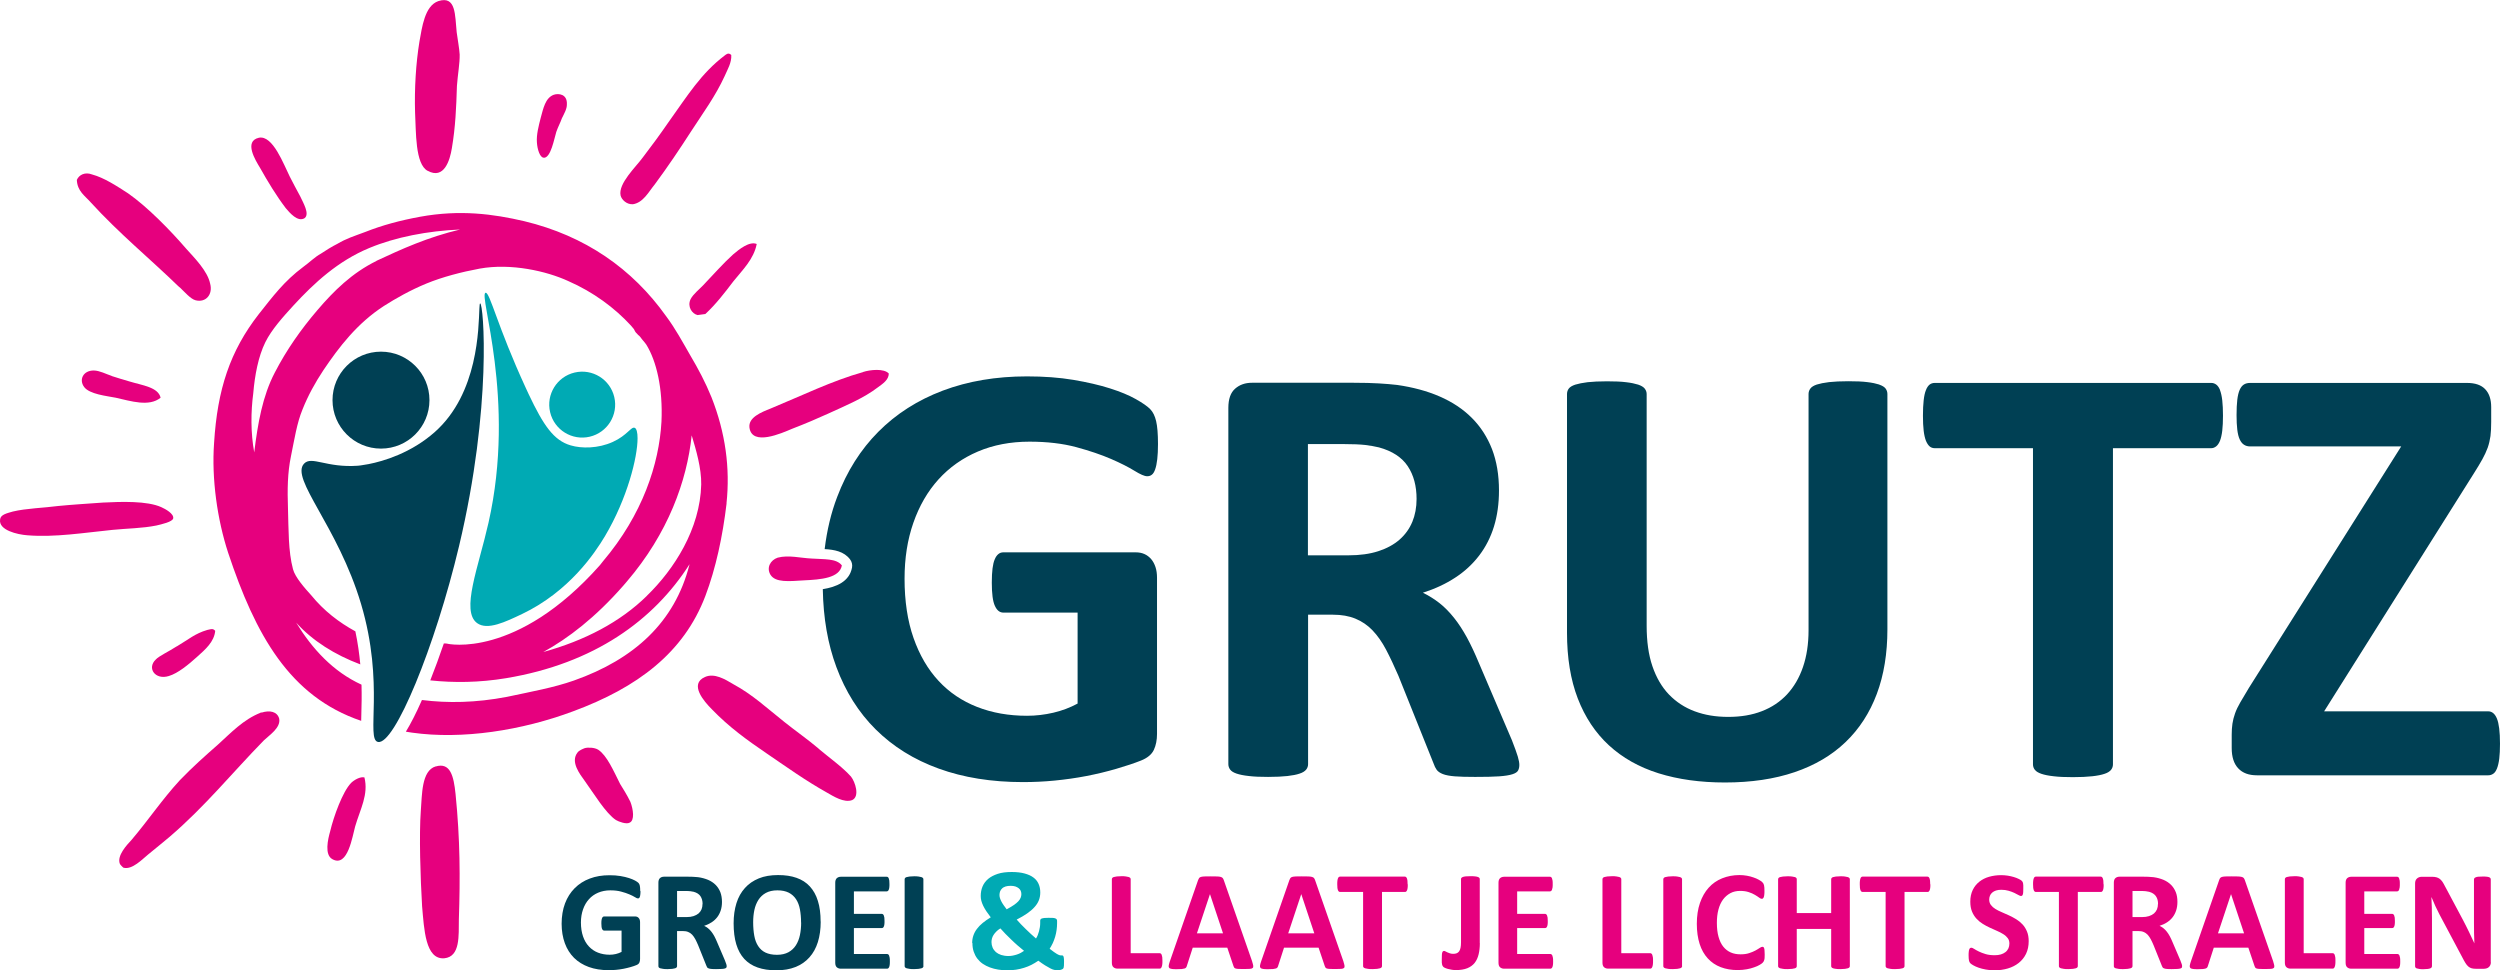 <?xml version="1.0" encoding="UTF-8"?><svg id="uuid-91d6032d-5e10-43aa-999f-d0b5de51288f" xmlns="http://www.w3.org/2000/svg" viewBox="0 0 309.46 120.11"><defs><style>.uuid-a46a7f0f-77e1-436e-8d24-0c0c87fb8cdb{fill:none;}.uuid-a46a7f0f-77e1-436e-8d24-0c0c87fb8cdb,.uuid-fd53be13-c4f6-462c-b37e-c7ff9938439e,.uuid-cc350a58-eff1-454c-a62a-6a248b58680d,.uuid-8f32b80c-bf4a-45f2-a06d-3253bc49b34b{stroke-width:0px;}.uuid-fd53be13-c4f6-462c-b37e-c7ff9938439e{fill:#00aab4;}.uuid-cc350a58-eff1-454c-a62a-6a248b58680d{fill:#e6007e;}.uuid-8f32b80c-bf4a-45f2-a06d-3253bc49b34b{fill:#004054;}</style></defs><path class="uuid-8f32b80c-bf4a-45f2-a06d-3253bc49b34b" d="m79.28,110.29c0,.17,0,.32-.02.44-.01.12-.04.22-.06.29s-.06.12-.1.15c-.04.03-.08.04-.14.04-.08,0-.2-.05-.37-.16-.17-.11-.4-.22-.68-.34s-.62-.24-1.01-.34c-.39-.11-.84-.16-1.36-.16-.55,0-1.05.1-1.5.29-.45.19-.83.46-1.14.81-.32.35-.56.77-.73,1.26-.17.49-.26,1.03-.26,1.62,0,.65.09,1.22.26,1.72.17.5.41.91.73,1.25.31.33.68.59,1.12.76.44.17.92.26,1.45.26.26,0,.51-.03.77-.09.25-.06.49-.15.7-.26v-2.64h-2.16c-.11,0-.19-.07-.25-.2s-.09-.36-.09-.67c0-.16,0-.3.02-.41.01-.11.04-.2.07-.27.03-.07.06-.12.11-.15.04-.03.09-.05.14-.05h3.84c.09,0,.18.02.25.05.07.03.14.08.19.14.06.06.1.14.13.23.03.09.04.2.04.31v4.53c0,.18-.03.33-.09.46s-.19.24-.38.31c-.19.08-.43.16-.71.24-.28.08-.57.15-.88.21-.3.06-.61.1-.91.13-.31.03-.62.04-.93.04-.91,0-1.72-.13-2.44-.39-.72-.26-1.33-.64-1.83-1.13-.5-.5-.88-1.1-1.14-1.81-.26-.71-.4-1.52-.4-2.42s.14-1.77.42-2.51c.28-.74.68-1.37,1.2-1.89.52-.52,1.14-.92,1.87-1.19.73-.28,1.54-.41,2.44-.41.49,0,.94.03,1.35.1.4.07.76.15,1.06.25.3.1.55.2.75.31.2.11.34.21.42.29.08.08.14.2.17.35s.05.37.05.66Z"/><path class="uuid-8f32b80c-bf4a-45f2-a06d-3253bc49b34b" d="m89.95,119.61c0,.06-.01.12-.04.16-.02.04-.08.08-.17.11-.09.03-.22.05-.39.06-.17.01-.4.02-.69.02-.25,0-.44,0-.59-.02-.15-.01-.26-.03-.35-.07-.09-.03-.15-.07-.18-.12s-.06-.11-.09-.18l-1.02-2.54c-.12-.29-.24-.54-.36-.77-.12-.22-.25-.41-.39-.56-.14-.15-.31-.26-.5-.34s-.4-.11-.65-.11h-.72v4.34c0,.06-.02.11-.06.16-.04.05-.1.08-.19.11-.09.03-.21.05-.35.07s-.33.03-.56.03-.41,0-.56-.03c-.15-.02-.27-.04-.36-.07-.09-.03-.15-.07-.18-.11s-.05-.1-.05-.16v-10.34c0-.26.07-.44.2-.56.13-.11.29-.17.49-.17h2.95c.3,0,.55,0,.74.02.19.01.37.03.53.04.46.06.87.18,1.24.33.37.16.68.37.93.62s.45.56.59.91c.13.35.2.75.2,1.2,0,.38-.05.73-.15,1.04-.1.31-.24.59-.43.84-.19.25-.42.46-.69.64-.28.18-.59.33-.94.44.17.08.33.18.48.3.15.12.29.26.42.43.13.17.26.36.37.57s.23.46.34.73l.96,2.24c.09.22.15.39.18.49.03.1.04.18.04.24Zm-2.98-7.72c0-.38-.09-.69-.26-.95-.17-.26-.45-.44-.84-.55-.12-.03-.25-.05-.4-.07-.15-.02-.36-.03-.62-.03h-1.04v3.23h1.18c.33,0,.62-.04.86-.12s.45-.19.62-.33c.16-.14.29-.32.37-.51.08-.2.12-.42.12-.67Z"/><path class="uuid-8f32b80c-bf4a-45f2-a06d-3253bc49b34b" d="m101.59,114.08c0,.94-.12,1.79-.35,2.53-.23.74-.58,1.38-1.05,1.9-.46.52-1.04.92-1.72,1.19s-1.47.41-2.37.41-1.66-.12-2.32-.35c-.66-.23-1.21-.59-1.65-1.06-.44-.48-.77-1.08-.99-1.81-.22-.73-.33-1.6-.33-2.6,0-.92.12-1.75.35-2.49s.58-1.36,1.05-1.88c.46-.52,1.04-.91,1.72-1.19.68-.28,1.48-.41,2.38-.41s1.62.11,2.28.34c.66.23,1.21.58,1.65,1.06.44.48.78,1.07,1,1.8.23.72.34,1.58.34,2.56Zm-2.43.12c0-.6-.05-1.14-.14-1.63s-.25-.91-.48-1.26c-.23-.35-.53-.62-.9-.81-.38-.19-.84-.29-1.41-.29s-1.04.11-1.43.32c-.38.21-.69.5-.92.86s-.4.78-.5,1.25c-.1.48-.15.98-.15,1.52,0,.62.05,1.18.14,1.68.09.5.25.92.48,1.27s.52.62.9.8.85.28,1.42.28,1.04-.11,1.43-.32c.38-.21.69-.5.92-.86.23-.36.4-.79.5-1.27.1-.48.15-1,.15-1.54Z"/><path class="uuid-8f32b80c-bf4a-45f2-a06d-3253bc49b34b" d="m110.15,119c0,.17,0,.31-.02.43-.01.11-.04.21-.07.28-.03.07-.07.12-.11.15-.04.03-.09.05-.15.05h-5.72c-.19,0-.36-.06-.49-.17-.13-.11-.2-.3-.2-.56v-9.92c0-.26.07-.44.2-.56.13-.11.29-.17.49-.17h5.68c.05,0,.1.01.14.04.04.03.08.08.11.15.03.07.05.17.07.28.01.11.02.26.02.44,0,.16,0,.3-.02.42-.01.11-.04.21-.07.28-.03.07-.06.12-.11.15-.04.03-.09.05-.14.05h-4.06v2.78h3.44c.05,0,.1.02.15.05.04.03.08.08.11.15.03.07.05.16.07.27.01.11.02.25.02.42s0,.31-.02.42c-.01.11-.04.2-.07.27-.03.07-.07.12-.11.14-.04.03-.09.04-.15.04h-3.44v3.21h4.1c.05,0,.1.02.15.05.04.03.08.08.11.15.03.07.05.16.07.28s.02.26.02.43Z"/><path class="uuid-8f32b80c-bf4a-45f2-a06d-3253bc49b34b" d="m114.31,119.59c0,.06-.02.11-.06.16s-.1.08-.19.11c-.09.03-.21.05-.35.07-.15.02-.33.03-.56.03s-.41,0-.56-.03-.27-.04-.36-.07c-.09-.03-.15-.07-.19-.11-.04-.05-.06-.1-.06-.16v-10.75c0-.06.02-.11.06-.16.04-.05.1-.09.19-.11.09-.03.21-.05.36-.07.15-.02.33-.03.55-.03s.42,0,.56.03c.15.02.26.04.35.07.09.03.15.07.19.11s.06.1.06.16v10.75Z"/><path class="uuid-fd53be13-c4f6-462c-b37e-c7ff9938439e" d="m120.34,116.73c0-.33.05-.64.15-.93.1-.29.24-.56.44-.82.19-.26.43-.5.72-.74.28-.23.61-.46.99-.69-.21-.27-.39-.52-.55-.76-.16-.24-.28-.46-.39-.68-.1-.22-.18-.42-.23-.62-.05-.2-.07-.39-.07-.59,0-.41.07-.8.22-1.16.15-.36.38-.67.69-.94.31-.26.71-.47,1.19-.63.48-.16,1.06-.23,1.73-.23.62,0,1.15.06,1.59.18s.81.28,1.1.5c.29.21.5.48.64.79.14.31.21.67.21,1.06,0,.35-.06.68-.18.98-.12.3-.3.58-.55.85-.24.27-.55.53-.91.78-.36.25-.79.5-1.28.75.16.18.34.37.53.58.2.2.4.4.61.61.21.2.42.4.63.6s.42.38.62.55c.08-.12.15-.25.21-.4.06-.15.11-.31.16-.48.04-.17.08-.34.11-.52.03-.18.04-.35.04-.52v-.27c0-.06.01-.12.04-.17s.07-.09.15-.11c.07-.03.18-.05.32-.07.14-.01.32-.02.53-.02.21,0,.38,0,.51.01.13,0,.24.03.32.06.08.03.14.07.17.12s.05.11.05.19v.28c0,.28-.02.57-.06.85-.04.29-.1.57-.18.84-.08.27-.18.53-.29.78-.12.25-.25.48-.39.7.21.16.38.29.53.4.15.11.28.19.38.25s.19.1.26.13c.07.02.13.04.18.04h.18c.06,0,.1.02.14.06.04.04.06.11.08.22.02.11.03.26.03.47,0,.22,0,.39-.01.51s-.02.21-.04.27c-.02.06-.06.11-.11.15-.05.04-.13.07-.25.11-.12.03-.26.05-.42.05-.13,0-.26-.02-.4-.05-.14-.03-.3-.09-.48-.19-.18-.09-.39-.21-.63-.36-.24-.15-.52-.34-.84-.58-.28.19-.56.36-.85.51s-.6.27-.92.37c-.32.1-.65.18-.99.23-.34.05-.7.08-1.09.08s-.75-.03-1.12-.09c-.36-.06-.71-.15-1.03-.27-.32-.12-.61-.27-.88-.45-.26-.18-.49-.4-.68-.65-.19-.25-.33-.53-.44-.85-.11-.32-.16-.67-.16-1.06Zm2.39-.12c0,.25.05.48.14.69.09.21.23.39.4.55.18.15.39.27.66.36.26.08.56.13.9.13.18,0,.35-.02.52-.05.17-.03.34-.08.51-.13.17-.06.33-.12.48-.2s.29-.17.42-.26c-.26-.21-.53-.44-.8-.67s-.53-.48-.78-.72-.49-.48-.73-.72c-.23-.24-.44-.46-.62-.67-.21.13-.38.26-.51.4-.14.14-.25.28-.34.42-.09.14-.15.28-.19.43-.04.15-.06.3-.06.45Zm.99-5.82c0,.12.02.25.06.38.04.13.1.27.17.41s.17.3.28.46.24.34.38.52c.35-.19.63-.36.87-.52.23-.16.42-.31.56-.46.14-.15.24-.3.3-.45.06-.15.09-.3.09-.46,0-.14-.03-.27-.08-.4-.05-.12-.14-.23-.25-.32s-.25-.16-.41-.22c-.16-.05-.36-.08-.58-.08-.25,0-.46.03-.63.08-.17.06-.32.13-.43.24-.11.1-.19.22-.25.36-.05.14-.08.29-.08.44Z"/><path class="uuid-cc350a58-eff1-454c-a62a-6a248b58680d" d="m143.89,118.94c0,.18,0,.32-.02.44-.01.12-.04.22-.07.3-.03.08-.07.14-.11.17-.04.04-.1.05-.15.05h-5.22c-.19,0-.36-.06-.49-.17-.13-.11-.2-.3-.2-.56v-10.34c0-.06.02-.11.06-.16.04-.05.1-.09.19-.11.09-.03.21-.05.36-.07.15-.02.34-.03.56-.03s.42,0,.56.03c.15.02.26.04.35.07.09.03.15.07.19.11s.06.1.06.16v9.16h3.58c.06,0,.11.02.15.05.04.03.08.08.11.16s.05.17.07.29c.01.12.02.27.02.44Z"/><path class="uuid-cc350a58-eff1-454c-a62a-6a248b58680d" d="m155,119.04c.07.21.11.38.13.5.02.12,0,.22-.07.28-.06.06-.18.1-.34.11-.16.01-.39.02-.68.02s-.53,0-.7-.01c-.17,0-.29-.03-.38-.05-.09-.03-.15-.06-.18-.11s-.06-.11-.09-.18l-.77-2.29h-4.28l-.72,2.23c-.02.08-.05.15-.09.21s-.1.1-.18.13c-.09.03-.21.05-.36.07-.16.01-.36.02-.61.02-.27,0-.48,0-.63-.03s-.26-.06-.32-.13c-.06-.07-.08-.16-.06-.29.02-.12.06-.29.13-.49l3.51-10.1c.04-.1.08-.18.12-.24.05-.06.12-.11.22-.14.1-.03.24-.05.43-.06s.42-.01.72-.01c.35,0,.62,0,.83.01.21,0,.37.03.48.06.11.03.2.08.25.15.05.06.09.15.13.26l3.52,10.09Zm-5.23-8.35h0l-1.61,4.84h3.23l-1.61-4.84Z"/><path class="uuid-cc350a58-eff1-454c-a62a-6a248b58680d" d="m166.3,119.04c.07.21.11.38.13.5.02.12,0,.22-.07.28-.06.06-.18.1-.34.11-.16.01-.39.02-.68.02s-.53,0-.7-.01c-.17,0-.29-.03-.38-.05-.09-.03-.15-.06-.18-.11s-.06-.11-.09-.18l-.77-2.29h-4.28l-.72,2.23c-.02.08-.05.15-.09.21s-.1.1-.18.13c-.09.03-.21.05-.36.07-.16.01-.36.02-.61.02-.27,0-.48,0-.63-.03s-.26-.06-.32-.13c-.06-.07-.08-.16-.06-.29.02-.12.06-.29.13-.49l3.51-10.1c.04-.1.08-.18.12-.24.05-.06.12-.11.22-.14.1-.03.24-.05.43-.06s.42-.01.72-.01c.35,0,.62,0,.83.01.21,0,.37.03.48.06.11.03.2.08.25.15.05.06.09.15.13.26l3.52,10.09Zm-5.23-8.35h0l-1.61,4.84h3.23l-1.61-4.84Z"/><path class="uuid-cc350a58-eff1-454c-a62a-6a248b58680d" d="m174.26,109.47c0,.17,0,.32-.02.44-.01.12-.04.22-.07.29-.03.07-.07.13-.11.16-.04.04-.09.05-.14.05h-2.85v9.18c0,.06-.02.11-.06.16s-.1.08-.19.11c-.09.03-.21.05-.36.07s-.34.03-.56.03-.41,0-.56-.03-.27-.04-.36-.07c-.09-.03-.15-.07-.19-.11s-.06-.1-.06-.16v-9.18h-2.85c-.06,0-.11-.02-.15-.05-.04-.03-.08-.09-.11-.16-.03-.07-.05-.17-.07-.29-.01-.12-.02-.27-.02-.44s0-.33.02-.45c.01-.12.04-.22.07-.3.03-.07.06-.13.11-.16.04-.03.09-.05.15-.05h8.02c.05,0,.1.02.14.05.04.03.08.09.11.16.03.07.05.17.07.3.01.12.02.27.02.45Z"/><path class="uuid-cc350a58-eff1-454c-a62a-6a248b58680d" d="m183.18,116.74c0,.52-.05.98-.15,1.39s-.26.77-.49,1.06c-.23.29-.54.51-.91.66-.38.15-.84.23-1.39.23-.18,0-.35-.01-.52-.04-.17-.03-.33-.06-.48-.1-.14-.04-.27-.08-.37-.13-.11-.05-.18-.09-.21-.13-.04-.04-.06-.08-.09-.12s-.04-.1-.06-.16-.03-.15-.04-.25c0-.1,0-.23,0-.38,0-.2,0-.37.01-.51,0-.14.02-.25.04-.33.02-.08.05-.13.09-.17.04-.03.09-.05.14-.05.05,0,.11.02.18.06.07.04.15.08.24.12.09.04.19.08.31.12.12.04.26.06.41.06s.3-.02.42-.07.22-.12.3-.23c.08-.11.14-.25.18-.44.04-.18.06-.42.06-.7v-7.82c0-.06.02-.11.06-.15.04-.04.1-.08.18-.11.08-.03.2-.05.36-.07.15-.01.34-.02.56-.02s.41,0,.55.02c.15.01.27.04.36.07s.16.07.19.11c.04.04.06.1.06.15v7.92Z"/><path class="uuid-cc350a58-eff1-454c-a62a-6a248b58680d" d="m192.25,119c0,.17,0,.31-.02.43-.01.11-.04.21-.07.28s-.07.12-.11.15c-.04.03-.09.05-.15.05h-5.72c-.19,0-.36-.06-.49-.17-.13-.11-.2-.3-.2-.56v-9.92c0-.26.07-.44.2-.56.13-.11.3-.17.49-.17h5.68c.05,0,.1.01.14.04.04.03.08.08.11.15s.05.17.07.28.02.26.02.44c0,.16,0,.3-.02.42s-.04.21-.07.28-.06.12-.11.15c-.04.03-.09.05-.14.05h-4.06v2.78h3.44c.05,0,.1.02.15.05.04.03.08.08.11.15s.05.16.07.27c.01.11.02.25.02.42s0,.31-.02.42c-.01.11-.04.2-.07.27s-.07.12-.11.14c-.04.03-.09.04-.15.04h-3.44v3.21h4.1c.05,0,.1.02.15.05.04.03.08.08.11.15s.05.16.07.28.02.26.02.43Z"/><path class="uuid-cc350a58-eff1-454c-a62a-6a248b58680d" d="m204.62,118.94c0,.18,0,.32-.02.44-.01.12-.04.22-.07.3-.03.08-.07.14-.11.17-.04.04-.1.05-.15.05h-5.22c-.19,0-.36-.06-.49-.17-.13-.11-.2-.3-.2-.56v-10.34c0-.06.02-.11.06-.16.04-.05.1-.09.19-.11.09-.03.21-.05.36-.07.15-.02.34-.03.56-.03s.42,0,.56.03c.15.02.26.04.35.07.09.03.15.07.19.11.04.05.06.1.06.16v9.16h3.58c.06,0,.11.02.15.05s.08.08.11.16.05.17.07.29.02.27.02.44Z"/><path class="uuid-cc350a58-eff1-454c-a62a-6a248b58680d" d="m208.22,119.59c0,.06-.02.11-.06.16-.04.05-.1.08-.19.11-.09.03-.21.05-.35.07-.15.02-.33.03-.56.03s-.41,0-.56-.03c-.15-.02-.27-.04-.36-.07s-.15-.07-.19-.11c-.04-.05-.06-.1-.06-.16v-10.75c0-.06.02-.11.06-.16.04-.05.1-.09.19-.11.09-.03.21-.05.36-.07.15-.02.33-.03.55-.03s.42,0,.56.03c.15.02.26.04.35.07.09.03.15.07.19.11.04.05.06.1.06.16v10.75Z"/><path class="uuid-cc350a58-eff1-454c-a62a-6a248b58680d" d="m218.44,118.18c0,.15,0,.27-.01.37,0,.1-.02.19-.04.26s-.04.14-.07.19c-.03.05-.08.11-.14.18s-.19.15-.37.26c-.18.11-.41.21-.68.3-.27.1-.57.18-.91.24-.34.06-.71.1-1.11.1-.78,0-1.48-.12-2.11-.36-.63-.24-1.16-.6-1.6-1.08-.44-.48-.78-1.07-1.01-1.79-.23-.72-.35-1.55-.35-2.5s.13-1.83.39-2.58c.26-.75.62-1.38,1.08-1.89.46-.51,1.02-.9,1.67-1.16.65-.26,1.36-.4,2.14-.4.32,0,.62.03.91.08.29.05.56.12.81.21.25.08.47.18.67.29.2.11.34.21.42.29.08.08.13.15.16.2.03.05.05.12.07.2.02.08.03.18.04.29,0,.11.01.25.01.41,0,.18,0,.33-.02.45-.01.12-.03.22-.06.3-.03.08-.06.13-.11.17-.04.04-.09.05-.14.05-.09,0-.2-.05-.33-.15-.14-.1-.31-.22-.52-.34-.21-.13-.47-.24-.77-.34-.3-.1-.65-.15-1.06-.15-.45,0-.86.09-1.21.28s-.66.45-.91.79c-.25.34-.44.76-.57,1.25-.13.49-.19,1.03-.19,1.64,0,.67.07,1.25.21,1.74s.33.89.59,1.21c.26.32.56.55.92.71.36.16.77.23,1.22.23.41,0,.77-.05,1.06-.15.3-.1.56-.2.77-.32s.39-.22.53-.32c.14-.09.24-.14.32-.14.06,0,.11.01.14.03.03.02.06.07.09.14s.04.17.05.3c.01.13.02.29.02.51Z"/><path class="uuid-cc350a58-eff1-454c-a62a-6a248b58680d" d="m228.98,119.59c0,.06-.02.11-.06.16-.04.05-.1.08-.19.11s-.21.05-.35.07-.33.03-.55.03-.42,0-.57-.03c-.15-.02-.27-.04-.35-.07-.08-.03-.15-.07-.18-.11-.04-.05-.06-.1-.06-.16v-4.6h-4.26v4.6c0,.06-.02.11-.05.16-.04.05-.1.08-.18.11-.09.03-.21.05-.35.07-.15.02-.33.03-.56.03s-.41,0-.56-.03c-.15-.02-.27-.04-.36-.07s-.15-.07-.19-.11c-.04-.05-.06-.1-.06-.16v-10.75c0-.06.02-.11.06-.16.04-.05.1-.09.19-.11.09-.03.21-.05.36-.07.15-.02.34-.03.56-.03s.42,0,.56.03c.15.02.26.04.35.07.09.03.15.07.18.11.03.05.05.1.05.16v4.18h4.26v-4.18c0-.06.02-.11.06-.16.04-.05.1-.09.18-.11.09-.03.2-.05.35-.07.15-.02.34-.03.57-.03s.41,0,.55.03c.15.02.26.04.35.07.09.03.15.07.19.11.04.05.06.1.06.16v10.75Z"/><path class="uuid-cc350a58-eff1-454c-a62a-6a248b58680d" d="m238.95,109.47c0,.17,0,.32-.02.44-.01.12-.04.22-.07.29-.03.07-.07.13-.11.16-.04.04-.09.05-.15.05h-2.85v9.18c0,.06-.02.11-.06.16s-.1.08-.19.11c-.09.03-.21.05-.36.07-.15.02-.34.03-.56.03s-.41,0-.56-.03c-.15-.02-.27-.04-.36-.07s-.15-.07-.19-.11c-.04-.05-.06-.1-.06-.16v-9.18h-2.85c-.06,0-.11-.02-.15-.05-.04-.03-.08-.09-.11-.16-.03-.07-.05-.17-.07-.29-.01-.12-.02-.27-.02-.44s0-.33.02-.45c.01-.12.04-.22.07-.3.03-.07.06-.13.11-.16.04-.03.09-.05.15-.05h8.02c.05,0,.1.02.15.05.04.03.08.09.11.16.03.07.05.17.07.3.01.12.02.27.02.45Z"/><path class="uuid-cc350a58-eff1-454c-a62a-6a248b58680d" d="m251.12,116.49c0,.6-.11,1.12-.33,1.58-.22.45-.53.83-.91,1.13-.38.3-.83.53-1.34.68s-1.06.23-1.64.23c-.39,0-.76-.03-1.1-.1-.34-.06-.64-.14-.89-.23-.26-.09-.47-.19-.65-.29s-.3-.19-.37-.26c-.08-.08-.13-.19-.16-.33s-.05-.35-.05-.62c0-.18,0-.33.02-.46.01-.12.03-.22.06-.3.03-.08.06-.13.11-.16.04-.03.1-.05.15-.05.08,0,.2.05.35.15s.34.2.58.32.51.22.84.32c.33.1.7.14,1.13.14.28,0,.53-.03.76-.1.22-.07.41-.16.57-.29.16-.12.27-.28.36-.46.08-.18.12-.38.12-.61,0-.26-.07-.48-.21-.66s-.32-.35-.55-.49-.48-.28-.77-.4c-.29-.13-.58-.26-.89-.4s-.6-.3-.89-.48c-.29-.18-.54-.39-.77-.64s-.41-.54-.55-.88-.21-.75-.21-1.22c0-.55.1-1.02.3-1.44s.48-.76.82-1.03.75-.48,1.21-.61c.47-.13.96-.2,1.48-.2.27,0,.54.02.81.06.27.04.52.1.76.17s.44.15.62.24.3.16.36.22.1.11.12.15c.02.04.04.1.05.16s.02.15.03.26c0,.1,0,.23,0,.38,0,.17,0,.31-.01.43,0,.12-.02.21-.04.29s-.05.13-.09.17c-.04.03-.09.05-.15.05s-.17-.04-.31-.12c-.14-.08-.31-.17-.52-.27-.21-.1-.44-.18-.71-.26-.27-.08-.57-.12-.89-.12-.25,0-.47.03-.66.09-.19.06-.34.15-.47.26s-.22.24-.28.39c-.06.15-.09.31-.09.48,0,.25.07.47.21.66s.32.35.55.49.49.28.79.4c.29.13.59.26.9.4s.6.3.9.48c.29.18.55.39.78.64.23.25.41.54.55.88.14.34.21.73.21,1.19Z"/><path class="uuid-cc350a58-eff1-454c-a62a-6a248b58680d" d="m260.4,109.47c0,.17,0,.32-.02.44-.01.12-.04.22-.07.29-.03.07-.07.13-.11.16-.04.04-.09.05-.15.05h-2.85v9.18c0,.06-.02.11-.06.16s-.1.08-.19.11c-.09.03-.21.05-.36.07-.15.02-.34.03-.56.03s-.41,0-.56-.03c-.15-.02-.27-.04-.36-.07s-.15-.07-.19-.11c-.04-.05-.06-.1-.06-.16v-9.18h-2.85c-.06,0-.11-.02-.15-.05-.04-.03-.08-.09-.11-.16-.03-.07-.05-.17-.07-.29-.01-.12-.02-.27-.02-.44s0-.33.02-.45c.01-.12.04-.22.07-.3.03-.07.06-.13.11-.16.04-.03.09-.05.15-.05h8.02c.05,0,.1.02.15.05.04.03.08.09.11.16.03.07.05.17.07.3.01.12.02.27.02.45Z"/><path class="uuid-cc350a58-eff1-454c-a62a-6a248b58680d" d="m270.11,119.61c0,.06-.01.12-.03.16s-.08.08-.17.11-.22.05-.39.06c-.17.01-.4.02-.7.02-.25,0-.44,0-.59-.02-.15-.01-.26-.03-.35-.07-.09-.03-.15-.07-.18-.12-.03-.05-.06-.11-.09-.18l-1.02-2.54c-.12-.29-.24-.54-.36-.77-.12-.22-.25-.41-.39-.56-.14-.15-.31-.26-.5-.34-.19-.08-.4-.11-.65-.11h-.72v4.34c0,.06-.02.11-.06.16-.04.05-.1.08-.19.11s-.21.05-.35.07-.33.03-.56.03-.41,0-.56-.03c-.15-.02-.27-.04-.36-.07-.09-.03-.15-.07-.18-.11-.04-.05-.05-.1-.05-.16v-10.34c0-.26.07-.44.2-.56.13-.11.3-.17.49-.17h2.95c.3,0,.55,0,.74.02.19.01.37.03.53.04.46.06.87.18,1.24.33.37.16.68.37.93.62s.45.56.59.91.2.75.2,1.2c0,.38-.05.73-.15,1.04-.1.31-.24.59-.43.84-.19.25-.42.46-.69.64s-.59.33-.94.44c.17.08.33.18.48.3.15.12.29.26.42.43.13.17.26.36.37.57s.23.46.34.73l.96,2.24c.09.22.15.39.18.49.03.1.04.18.04.24Zm-2.98-7.72c0-.38-.08-.69-.26-.95s-.45-.44-.84-.55c-.12-.03-.25-.05-.4-.07-.15-.02-.36-.03-.62-.03h-1.04v3.23h1.18c.33,0,.62-.04.86-.12.25-.08.45-.19.62-.33.16-.14.29-.32.37-.51.08-.2.12-.42.12-.67Z"/><path class="uuid-cc350a58-eff1-454c-a62a-6a248b58680d" d="m281.39,119.04c.07.21.11.38.13.5.02.12,0,.22-.07.28-.06.06-.18.1-.34.11-.16.01-.39.02-.68.02s-.53,0-.7-.01c-.17,0-.3-.03-.38-.05-.09-.03-.15-.06-.18-.11-.03-.05-.06-.11-.09-.18l-.77-2.29h-4.28l-.72,2.23c-.02.08-.05.15-.09.21s-.1.1-.18.13c-.08.03-.21.05-.36.07-.16.01-.36.02-.61.02-.27,0-.48,0-.63-.03-.15-.02-.26-.06-.32-.13-.06-.07-.08-.16-.06-.29.02-.12.06-.29.13-.49l3.51-10.1c.03-.1.08-.18.12-.24.05-.06.12-.11.22-.14.1-.03.24-.05.43-.06.18,0,.42-.01.72-.01.35,0,.62,0,.83.01s.37.03.48.06c.11.03.2.08.25.15.05.06.09.15.13.26l3.52,10.09Zm-5.23-8.35h0l-1.61,4.84h3.23l-1.61-4.84Z"/><path class="uuid-cc350a58-eff1-454c-a62a-6a248b58680d" d="m289.09,118.94c0,.18,0,.32-.02.44-.01.12-.04.22-.07.3-.03.08-.07.14-.11.17-.04.04-.1.05-.15.05h-5.22c-.19,0-.36-.06-.49-.17-.13-.11-.2-.3-.2-.56v-10.34c0-.06.02-.11.06-.16.04-.05.1-.09.19-.11.09-.03.21-.05.36-.07.15-.02.34-.03.56-.03s.42,0,.56.03c.15.02.26.04.35.07.09.03.15.07.19.11.04.05.06.1.06.16v9.16h3.58c.06,0,.11.02.15.05s.08.08.11.16.05.17.07.29.02.27.02.44Z"/><path class="uuid-cc350a58-eff1-454c-a62a-6a248b58680d" d="m297.11,119c0,.17,0,.31-.02.43-.01.11-.04.21-.07.28s-.07.12-.11.15c-.04.03-.09.05-.15.05h-5.72c-.19,0-.36-.06-.49-.17-.13-.11-.2-.3-.2-.56v-9.92c0-.26.07-.44.2-.56.13-.11.3-.17.49-.17h5.68c.05,0,.1.01.14.04.04.03.08.08.11.15s.05.17.07.28.02.26.02.44c0,.16,0,.3-.02.42s-.04.21-.07.28-.06.12-.11.15c-.04.03-.09.05-.14.05h-4.06v2.78h3.44c.05,0,.1.02.15.05.04.03.08.08.11.15s.05.16.07.27c.01.11.02.25.02.42s0,.31-.02.42c-.01.11-.04.2-.07.27s-.07.12-.11.14c-.04.03-.09.04-.15.04h-3.44v3.21h4.1c.05,0,.1.02.15.05.04.03.08.08.11.15s.05.16.07.28.02.26.02.43Z"/><path class="uuid-cc350a58-eff1-454c-a62a-6a248b58680d" d="m308.33,119.1c0,.13-.02.26-.07.36-.05.11-.11.19-.19.26-.08.07-.17.12-.28.15-.11.03-.22.05-.33.05h-.98c-.21,0-.38-.02-.53-.06-.15-.04-.29-.12-.41-.22-.13-.11-.25-.26-.36-.44s-.25-.42-.4-.72l-2.83-5.32c-.16-.32-.33-.66-.5-1.02-.17-.37-.32-.72-.46-1.07h-.02c.02.42.04.84.05,1.26.01.42.02.85.02,1.3v5.96c0,.06-.02.11-.05.16-.03.05-.09.09-.17.12-.08.03-.19.06-.32.07s-.31.03-.52.03-.38,0-.51-.03c-.13-.02-.24-.04-.32-.07-.08-.03-.13-.07-.16-.12s-.04-.1-.04-.16v-10.23c0-.28.08-.48.24-.62.16-.14.36-.21.59-.21h1.24c.22,0,.41.02.56.06.15.04.29.1.41.19s.23.21.34.36c.11.16.21.35.33.58l2.22,4.16c.13.25.26.5.38.74.13.24.25.49.36.73.12.24.23.48.34.72.11.23.22.47.33.7h0c-.02-.41-.03-.84-.04-1.28,0-.45-.01-.87-.01-1.28v-5.34c0-.06.02-.11.05-.16.04-.05.09-.09.18-.12.08-.04.19-.06.33-.07.13-.01.31-.02.52-.02.2,0,.37,0,.5.02.13.01.24.04.31.07.07.03.12.08.15.12.03.05.04.1.04.16v10.23Z"/><circle class="uuid-8f32b80c-bf4a-45f2-a06d-3253bc49b34b" cx="47.16" cy="49.53" r="6"/><path class="uuid-8f32b80c-bf4a-45f2-a06d-3253bc49b34b" d="m59.44,37.55c-.06,0-.08.23-.1.65-.11,2.35-.12,10.48-5.51,15.27-2.95,2.62-6.37,3.62-8.21,3.98-.82.16-1.32.2-1.32.2-3.91.28-5.72-1.25-6.66-.26-1.75,1.85,4.17,7.71,7.05,17.36,2.96,9.93.57,16.76,2.09,17.09,2.05.45,7.08-11.79,10.05-24.27,4.11-17.3,3.03-29.98,2.61-30.01Z"/><circle class="uuid-fd53be13-c4f6-462c-b37e-c7ff9938439e" cx="72.07" cy="50.08" r="4.08" transform="translate(-9.58 17.9) rotate(-13.28)"/><path class="uuid-fd53be13-c4f6-462c-b37e-c7ff9938439e" d="m78.56,52.96c-.43-.19-.91.93-2.7,1.74-1.82.83-3.88.83-5.22.43-2.09-.61-3.35-2.43-5.2-6.34-.12-.26-.25-.52-.37-.8-3.5-7.59-4.43-11.83-4.96-11.75-.94.15,3.82,13.14.36,28.46-1.24,5.5-3.46,10.94-1.41,12.43,1.27.93,3.51-.15,5.57-1.13,5.82-2.78,9-7.52,10.27-9.66,2.75-4.64,4.02-9.73,4.02-12.09,0-.73-.12-1.2-.37-1.31Z"/><path class="uuid-a46a7f0f-77e1-436e-8d24-0c0c87fb8cdb" d="m170.69,55.36c-.5-.12-1.07-.23-1.71-.3-.64-.08-1.52-.11-2.65-.11h-4.43v13.77h5.03c1.4,0,2.63-.17,3.68-.51s1.93-.81,2.63-1.43c.7-.61,1.23-1.34,1.58-2.2.35-.85.53-1.8.53-2.85,0-1.6-.36-2.95-1.09-4.05-.73-1.1-1.91-1.88-3.57-2.33Z"/><path class="uuid-8f32b80c-bf4a-45f2-a06d-3253bc49b34b" d="m142.37,50.64c-.34-.35-.93-.76-1.78-1.24-.85-.48-1.92-.92-3.21-1.33-1.29-.41-2.8-.76-4.52-1.05-1.73-.29-3.64-.43-5.74-.43-3.83,0-7.3.59-10.41,1.76-3.12,1.18-5.77,2.87-7.98,5.09-2.2,2.21-3.9,4.9-5.1,8.07-.76,1.99-1.27,4.14-1.55,6.46,1.18.07,2.39.27,3.15,1.28.21.28.3.64.24.99-.32,1.77-1.96,2.42-3.62,2.69.06,3.57.62,6.79,1.68,9.64,1.13,3.04,2.75,5.62,4.88,7.73,2.13,2.11,4.72,3.73,7.79,4.84,3.06,1.11,6.54,1.67,10.41,1.67,1.33,0,2.65-.06,3.96-.19,1.31-.13,2.61-.31,3.9-.56,1.29-.25,2.53-.55,3.73-.9s2.21-.69,3.02-1.01c.81-.32,1.35-.77,1.61-1.33.26-.56.39-1.22.39-1.97v-19.33c0-.5-.06-.94-.19-1.33-.13-.39-.31-.72-.54-.99-.24-.27-.51-.48-.83-.62-.31-.14-.67-.21-1.07-.21h-16.4c-.23,0-.43.07-.6.21-.18.14-.33.35-.45.64-.13.29-.22.67-.28,1.14-.06.48-.09,1.06-.09,1.76,0,1.35.12,2.31.38,2.87.25.56.6.84,1.05.84h9.19v11.26c-.93.5-1.93.88-3,1.13-1.08.25-2.16.38-3.26.38-2.25,0-4.31-.36-6.17-1.09-1.86-.73-3.46-1.8-4.78-3.23-1.33-1.43-2.36-3.2-3.1-5.31-.74-2.11-1.11-4.56-1.11-7.34,0-2.53.36-4.83,1.09-6.92.73-2.09,1.76-3.88,3.11-5.37,1.35-1.49,2.98-2.64,4.88-3.45,1.9-.81,4.03-1.22,6.38-1.22,2.2,0,4.13.23,5.8.68,1.66.45,3.1.94,4.3,1.46s2.16,1.01,2.89,1.46c.73.45,1.25.68,1.58.68.23,0,.42-.06.58-.19.16-.12.3-.34.41-.66.11-.31.2-.73.26-1.26.06-.53.09-1.15.09-1.88,0-1.25-.08-2.2-.23-2.83-.15-.64-.39-1.13-.73-1.48Z"/><path class="uuid-8f32b80c-bf4a-45f2-a06d-3253bc49b34b" d="m187.13,91.58l-4.09-9.57c-.48-1.15-.96-2.18-1.46-3.1-.5-.91-1.03-1.73-1.6-2.44s-1.16-1.32-1.8-1.82c-.64-.5-1.32-.92-2.05-1.28,1.5-.48,2.84-1.1,4.02-1.88,1.18-.77,2.16-1.69,2.96-2.74.8-1.05,1.41-2.25,1.82-3.58.41-1.34.62-2.82.62-4.45,0-1.93-.29-3.63-.86-5.12-.58-1.49-1.41-2.78-2.5-3.87-1.09-1.09-2.41-1.97-3.98-2.65-1.56-.68-3.32-1.15-5.27-1.43-.68-.08-1.43-.14-2.25-.19-.83-.05-1.88-.08-3.15-.08h-12.57c-.83,0-1.52.24-2.08.73-.56.49-.84,1.28-.84,2.38v44.1c0,.25.08.48.23.68s.41.36.79.49c.38.13.88.23,1.52.3.64.08,1.43.11,2.38.11s1.78-.04,2.4-.11c.62-.07,1.13-.17,1.5-.3.38-.12.64-.29.81-.49.16-.2.24-.43.24-.68v-18.5h3.08c1.05,0,1.98.16,2.78.49.8.33,1.51.81,2.12,1.45.61.64,1.17,1.43,1.67,2.38.5.95,1.01,2.04,1.54,3.26l4.35,10.85c.1.3.23.56.38.77.15.21.41.39.77.53s.86.23,1.48.28c.62.05,1.46.07,2.51.07,1.25,0,2.24-.02,2.96-.07.73-.05,1.28-.14,1.65-.26.38-.12.61-.28.71-.47.1-.19.15-.42.15-.69,0-.25-.06-.59-.19-1.03-.13-.44-.38-1.13-.75-2.08Zm-12.31-26.98c-.35.85-.88,1.58-1.58,2.2-.7.61-1.58,1.09-2.63,1.43s-2.28.51-3.68.51h-5.03v-13.77h4.43c1.13,0,2.01.04,2.65.11.64.08,1.21.18,1.71.3,1.65.45,2.84,1.23,3.57,2.33.73,1.1,1.09,2.45,1.09,4.05,0,1.05-.18,2-.53,2.85Z"/><path class="uuid-8f32b80c-bf4a-45f2-a06d-3253bc49b34b" d="m232.62,47.6c-.38-.12-.87-.23-1.48-.3-.61-.08-1.4-.11-2.35-.11s-1.74.04-2.38.11c-.64.08-1.14.18-1.52.3-.38.13-.64.29-.79.49-.15.2-.23.43-.23.68v29.24c0,1.7-.23,3.22-.69,4.56-.46,1.34-1.12,2.46-1.97,3.38-.85.91-1.89,1.61-3.11,2.08-1.23.48-2.61.71-4.17.71s-2.91-.23-4.15-.69c-1.24-.46-2.3-1.16-3.19-2.08-.89-.93-1.57-2.1-2.05-3.51-.48-1.41-.71-3.08-.71-5.01v-28.67c0-.25-.08-.47-.24-.68-.16-.2-.43-.36-.81-.49-.38-.12-.88-.23-1.5-.3-.63-.08-1.41-.11-2.36-.11s-1.78.04-2.4.11c-.63.08-1.13.18-1.52.3-.39.13-.66.29-.81.49-.15.2-.22.43-.22.68v29.54c0,3.1.44,5.81,1.33,8.13.89,2.31,2.17,4.25,3.85,5.8,1.68,1.55,3.73,2.71,6.15,3.47,2.43.76,5.17,1.14,8.22,1.14,3.25,0,6.13-.43,8.63-1.28,2.5-.85,4.6-2.09,6.3-3.72,1.7-1.63,2.99-3.62,3.87-5.97.88-2.35,1.31-5.02,1.31-7.99v-29.12c0-.25-.07-.47-.22-.68-.15-.2-.41-.36-.79-.49Z"/><path class="uuid-8f32b80c-bf4a-45f2-a06d-3253bc49b34b" d="m274.81,48.29c-.13-.31-.28-.54-.47-.68-.19-.14-.39-.21-.62-.21h-34.23c-.25,0-.46.07-.64.21-.17.14-.33.36-.45.68-.13.31-.22.73-.28,1.26s-.09,1.16-.09,1.91.03,1.35.09,1.86c.06.51.16.93.28,1.24.13.31.28.54.45.69s.39.23.64.23h12.16v39.14c0,.25.08.48.24.68.16.2.43.36.81.49.38.13.88.23,1.52.3.64.08,1.43.11,2.38.11s1.74-.04,2.38-.11c.64-.07,1.14-.17,1.52-.3.38-.12.64-.29.81-.49.16-.2.24-.43.24-.68v-39.14h12.16c.22,0,.43-.08.62-.23.19-.15.34-.38.47-.69.12-.31.22-.73.28-1.24.06-.51.09-1.13.09-1.86s-.03-1.39-.09-1.91c-.06-.53-.16-.94-.28-1.26Z"/><path class="uuid-8f32b80c-bf4a-45f2-a06d-3253bc49b34b" d="m309.08,88.95c-.25-.6-.61-.9-1.09-.9h-20.3l18.54-29.46c.43-.68.78-1.26,1.05-1.75.27-.49.49-.96.66-1.43.16-.46.27-.94.34-1.43.06-.49.09-1.07.09-1.74v-1.84c0-.95-.24-1.69-.73-2.21-.49-.53-1.25-.79-2.27-.79h-26.83c-.3,0-.56.06-.77.19-.21.13-.39.34-.53.66-.14.31-.24.73-.3,1.24-.06.51-.09,1.14-.09,1.9,0,.7.03,1.3.09,1.8.06.5.16.9.3,1.2.14.3.31.52.53.66.21.14.47.21.77.21h18.69l-18.84,29.87c-.43.7-.78,1.3-1.07,1.8-.29.5-.51.96-.66,1.39-.15.43-.26.84-.32,1.26-.06.41-.09.87-.09,1.37v1.65c0,1.1.27,1.94.81,2.51.54.58,1.31.86,2.31.86h28.63c.23,0,.43-.06.62-.19.19-.12.34-.34.47-.66.12-.31.22-.72.28-1.22.06-.5.09-1.11.09-1.84,0-1.48-.13-2.51-.38-3.11Z"/><path class="uuid-a46a7f0f-77e1-436e-8d24-0c0c87fb8cdb" d="m36.65,77.06c1.98,3.25,4.57,6.07,8.09,7.68-.02-.78-.07-1.62-.15-2.5-3.16-1.19-5.91-2.92-7.94-5.17Z"/><path class="uuid-a46a7f0f-77e1-436e-8d24-0c0c87fb8cdb" d="m77.59,72l-.42.49c-3.45,3.94-6.83,6.53-9.91,8.22,5.13-1.41,9.53-3.71,12.83-6.96,3.35-3.26,6.6-8.27,6.73-13.78.04-2.02-.63-4.26-1.18-6.08-.6,5.64-2.91,12.12-8.04,18.11Z"/><path class="uuid-a46a7f0f-77e1-436e-8d24-0c0c87fb8cdb" d="m52.22,86.64c3.19.4,6.65.35,10.52-.39,3.09-.65,5.78-1.13,8.29-2.02,7.47-2.64,12.48-7.22,14.29-14.3,0,0,.05-.07,0-.06-4.4,6.88-11.76,12.25-22.69,14.07-3.31.55-6.46.57-9.38.27-.12.31-.25.62-.37.92-.22.54-.44,1.04-.65,1.51Z"/><path class="uuid-a46a7f0f-77e1-436e-8d24-0c0c87fb8cdb" d="m36.33,37.82c-1.28,1.39-2.72,2.99-3.49,4.56-.87,1.76-1.29,4.08-1.49,6.31-.31,2.3-.33,4.87.12,7.32.44-3.6,1.03-6.98,2.54-9.87,1.46-2.82,3.26-5.38,5.27-7.73,2.06-2.41,4.28-4.6,7.32-6.1,3.1-1.45,6.33-2.92,10.36-3.88-4.01.17-8,.94-11.24,2.29-3.88,1.61-6.82,4.33-9.38,7.11Z"/><path class="uuid-cc350a58-eff1-454c-a62a-6a248b58680d" d="m21.89,80c-1.07.69-2.22,1.21-2.6,1.63-1.14,1.07-.08,2.58,1.61,2.05,1.12-.33,2.44-1.42,3.48-2.36,1.04-.93,2.13-1.87,2.26-3.23-.3-.39-.69-.15-.99-.11-1.53.45-2.29,1.16-3.76,2.03Z"/><path class="uuid-cc350a58-eff1-454c-a62a-6a248b58680d" d="m13.84,46.54c-.77-.26-1.49-.66-2.23-.68-1.34,0-1.86,1.16-1.19,2.05.67.89,2.77,1.1,3.9,1.32,1.89.42,4.13,1.16,5.56,0-.3-1.31-2.28-1.53-3.81-2-.7-.21-1.46-.42-2.23-.68Z"/><path class="uuid-cc350a58-eff1-454c-a62a-6a248b58680d" d="m21.44,64.17c.11-.57-.95-1.16-1.47-1.39-1.76-.8-4.98-.68-7.22-.57-1.94.14-3.76.25-5.51.42-1.8.24-3.99.29-5.65.69-.77.22-1.54.39-1.58,1-.19,1.31,2.14,1.85,3.38,1.94,3.4.28,7.04-.32,10.54-.67,1.81-.18,3.7-.19,5.43-.54.59-.14,2.02-.45,2.08-.89Z"/><path class="uuid-cc350a58-eff1-454c-a62a-6a248b58680d" d="m32.39,88.2c-.06,0-.13-.04-.12.02-2.15.84-3.7,2.51-5.28,3.94-1.64,1.44-3.17,2.8-4.73,4.42-2.24,2.44-3.87,4.91-5.98,7.39-.59.63-1.82,1.95-1.45,2.94.02.12.43.49.43.49,1.09.34,2.42-1.11,3.08-1.63.99-.81,1.88-1.53,2.65-2.18,4.39-3.76,7.75-7.93,11.67-11.94.65-.63,2.12-1.56,1.9-2.69-.24-.89-1.18-1.07-2.18-.75Z"/><path class="uuid-cc350a58-eff1-454c-a62a-6a248b58680d" d="m87.18,35.17c-.59.63-1.37,1.22-1.7,1.87-.43.91.18,1.81.87,1.96.3-.04.6-.08.96-.13,1.31-1.21,2.4-2.64,3.49-4.07,1.1-1.37,2.51-2.72,2.87-4.6-.9-.37-2.17.65-2.94,1.31-1.2,1.08-2.47,2.53-3.55,3.65Z"/><path class="uuid-cc350a58-eff1-454c-a62a-6a248b58680d" d="m22.22,35.54c.63.59,1.36,1.47,1.99,1.63,1.26.32,2.17-.71,1.8-2.07-.33-1.55-1.88-3.11-2.96-4.31-1.94-2.25-4.78-5.17-7.2-6.86-1.41-.91-2.95-1.93-4.47-2.34-.84-.32-1.59.03-1.87.68.06,1.4.99,1.95,1.71,2.77,3.58,3.92,7.34,6.97,10.99,10.52Z"/><path class="uuid-cc350a58-eff1-454c-a62a-6a248b58680d" d="m78.3,25.29c1.32-.18,1.99-1.55,2.73-2.44,1.66-2.24,3.09-4.38,4.51-6.58,1.52-2.34,3.02-4.37,4.16-6.85.33-.78.88-1.65.82-2.61-.36-.38-.68-.03-.79.04-2.94,2.22-4.6,4.95-6.97,8.26-.97,1.41-2.16,3.04-3.2,4.39-.83,1.15-3.06,3.22-2.74,4.7.13.53.76,1.12,1.49,1.08Z"/><path class="uuid-cc350a58-eff1-454c-a62a-6a248b58680d" d="m43.44,96.94c-1.02,1.05-2.14,4.13-2.57,5.96-.29,1.02-.72,2.91.27,3.45,1.92,1.09,2.49-2.89,2.82-4.04.63-2.16,1.68-3.95,1.15-6.08-.5-.12-1.25.29-1.68.71Z"/><path class="uuid-cc350a58-eff1-454c-a62a-6a248b58680d" d="m67.33,19.53c.86,0,1.27-2.37,1.53-3.2.22-.64.52-1.17.69-1.68.29-.59.64-1.19.62-1.73.07-1.29-1.04-1.39-1.62-1.19-1.05.38-1.3,1.7-1.63,2.9-.24.95-.53,2.03-.46,2.99.05.85.37,1.91.86,1.9Z"/><path class="uuid-cc350a58-eff1-454c-a62a-6a248b58680d" d="m35.34,25.73c.51.6,1.52,1.81,2.37,1.27.66-.52-.2-1.93-.54-2.68-.49-.91-.89-1.65-1.3-2.46-.75-1.49-2.09-5.16-3.82-4.81-1.9.43-.42,2.8.13,3.71.96,1.71,2.06,3.52,3.16,4.96Z"/><path class="uuid-cc350a58-eff1-454c-a62a-6a248b58680d" d="m52.94,21.14c2.04,1.13,2.76-1.34,2.99-2.78.45-2.63.55-5.08.63-7.72.11-1.48.36-2.8.34-3.89-.05-.79-.24-1.8-.37-2.76-.22-2.11-.06-4.57-2.28-3.85-1.69.59-2.01,3.26-2.33,5.01-.44,2.68-.63,5.83-.54,8.81.13,2.31-.01,6.36,1.56,7.19Z"/><path class="uuid-cc350a58-eff1-454c-a62a-6a248b58680d" d="m89.93,62.3c.46-4.34-.12-8.72-1.86-13.13-.73-1.8-1.63-3.51-2.64-5.21-.95-1.65-1.84-3.3-2.96-4.8-4.21-5.92-10.06-9.97-17.57-11.78-3.85-.9-7.96-1.45-12.9-.55-2.45.45-4.69,1.05-6.78,1.88-1.52.57-2.3.79-3.49,1.49-.52.25-1.57.89-2.01,1.2-.74.4-1.44,1.11-2.17,1.63-2.39,1.78-3.79,3.68-5.52,5.86-3.55,4.56-5.12,9.3-5.53,15.95-.32,4.44.4,9.48,1.74,13.58,3.37,10.13,7.59,17.8,16.47,20.81,0-.27.01-.55.02-.85.03-1.03.06-2.25.02-3.63-3.52-1.61-6.1-4.43-8.09-7.68,2.03,2.26,4.78,3.98,7.94,5.17-.12-1.27-.3-2.63-.61-4.09-2.05-1.12-3.9-2.55-5.45-4.45-.79-.87-2.01-2.24-2.27-3.24-.6-2.24-.54-5-.62-7.43-.09-2.49-.05-4.52.36-6.52.45-2.2.74-4.13,1.43-5.81.69-1.74,1.57-3.33,2.59-4.87,1.94-2.88,4.18-5.81,7.5-7.96,1.46-.93,3.28-1.96,5.25-2.77,1.97-.81,4.33-1.43,6.6-1.85,3.88-.7,8.29.31,10.96,1.54,3.11,1.36,5.76,3.33,7.76,5.51l.37.44c.08.17.18.4.38.56l.14.16c.07.05.21.16.28.27.23.34.51.6.74.94,1.25,2.03,2.06,5.41,1.87,9.53-.29,5.23-2.33,11.49-7.24,17.28l-.37.47c-10.31,11.63-18.86,9.77-18.93,9.72-.13-.02-.27-.03-.4-.02-.55,1.6-1.11,3.14-1.68,4.57,2.92.31,6.07.28,9.38-.27,10.94-1.82,18.29-7.19,22.69-14.07.06,0,0,.06,0,.06-1.81,7.08-6.82,11.66-14.29,14.3-2.51.88-5.2,1.36-8.29,2.02-3.87.74-7.33.79-10.52.39-.74,1.68-1.4,2.95-1.99,3.92.25.04.5.09.76.12,6.23.88,13.59-.27,19.94-2.64,7.98-2.95,13.7-7.25,16.37-14.27,1.31-3.47,2.14-7.37,2.63-11.47Zm-43.33-30c-3.04,1.5-5.26,3.69-7.32,6.1-2.01,2.35-3.81,4.9-5.27,7.73-1.51,2.89-2.1,6.27-2.54,9.87-.45-2.45-.42-5.02-.12-7.32.19-2.23.62-4.54,1.49-6.31.77-1.57,2.21-3.16,3.49-4.56,2.56-2.78,5.5-5.5,9.38-7.11,3.24-1.35,7.23-2.12,11.24-2.29-4.03.96-7.25,2.43-10.36,3.88Zm33.48,41.45c-3.3,3.25-7.7,5.54-12.83,6.96,3.08-1.69,6.46-4.28,9.91-8.22l.42-.49c5.13-5.99,7.45-12.47,8.04-18.11.55,1.82,1.21,4.06,1.18,6.08-.13,5.51-3.37,10.53-6.73,13.78Z"/><path class="uuid-cc350a58-eff1-454c-a62a-6a248b58680d" d="m101.35,92.68c-1.37-1.16-2.92-2.24-4.23-3.29-2.25-1.78-3.93-3.39-6.37-4.71-1-.6-2.33-1.4-3.48-.88-2.02.88-.08,3.07.83,3.98,2.13,2.22,4.43,3.87,6.84,5.51,2.55,1.74,4.78,3.34,7.42,4.82.79.45,2.13,1.31,3.12.93.98-.44.38-2.25-.14-2.91-1.08-1.2-2.62-2.28-4-3.44Z"/><path class="uuid-cc350a58-eff1-454c-a62a-6a248b58680d" d="m99.5,71.84c2.13-.1,4.42-.28,4.71-1.85-.67-.89-2.24-.74-3.72-.85-1.41-.06-2.87-.47-4.23-.11-.88.3-1.43,1.23-.88,2.13.62.96,2.25.8,4.12.68Z"/><path class="uuid-cc350a58-eff1-454c-a62a-6a248b58680d" d="m53.92,94.87c-1.76.54-1.67,3.52-1.83,5.5-.22,2.9-.05,8.38.16,11.83.25,2.78.39,6.61,2.75,6.42,1.99-.2,1.77-2.8,1.8-4.82.17-5.15.16-9.86-.41-15.52-.23-2.23-.65-3.95-2.47-3.4Z"/><path class="uuid-cc350a58-eff1-454c-a62a-6a248b58680d" d="m76.76,97.04c-.83-1.66-1.63-3.51-2.7-4.23-.47-.3-1.32-.31-1.68-.2-.23.09-.7.27-.9.55-.89,1.16.29,2.65.89,3.49,1.13,1.56,2.62,4.05,3.88,4.86.33.2,1.3.56,1.69.32.64-.27.45-1.65.09-2.58-.42-.86-.96-1.71-1.27-2.21Z"/><path class="uuid-cc350a58-eff1-454c-a62a-6a248b58680d" d="m106.83,46.06c-3.77,1.05-7.73,2.98-11.44,4.51-1.16.46-2.78,1.1-2.62,2.36.31,2.34,4,.69,5.27.15,1.69-.65,3.13-1.27,4.45-1.87,2.25-1.03,4.45-1.94,6.17-3.26.61-.45,1.34-.91,1.36-1.71-.58-.66-2.32-.48-3.2-.19Z"/></svg>